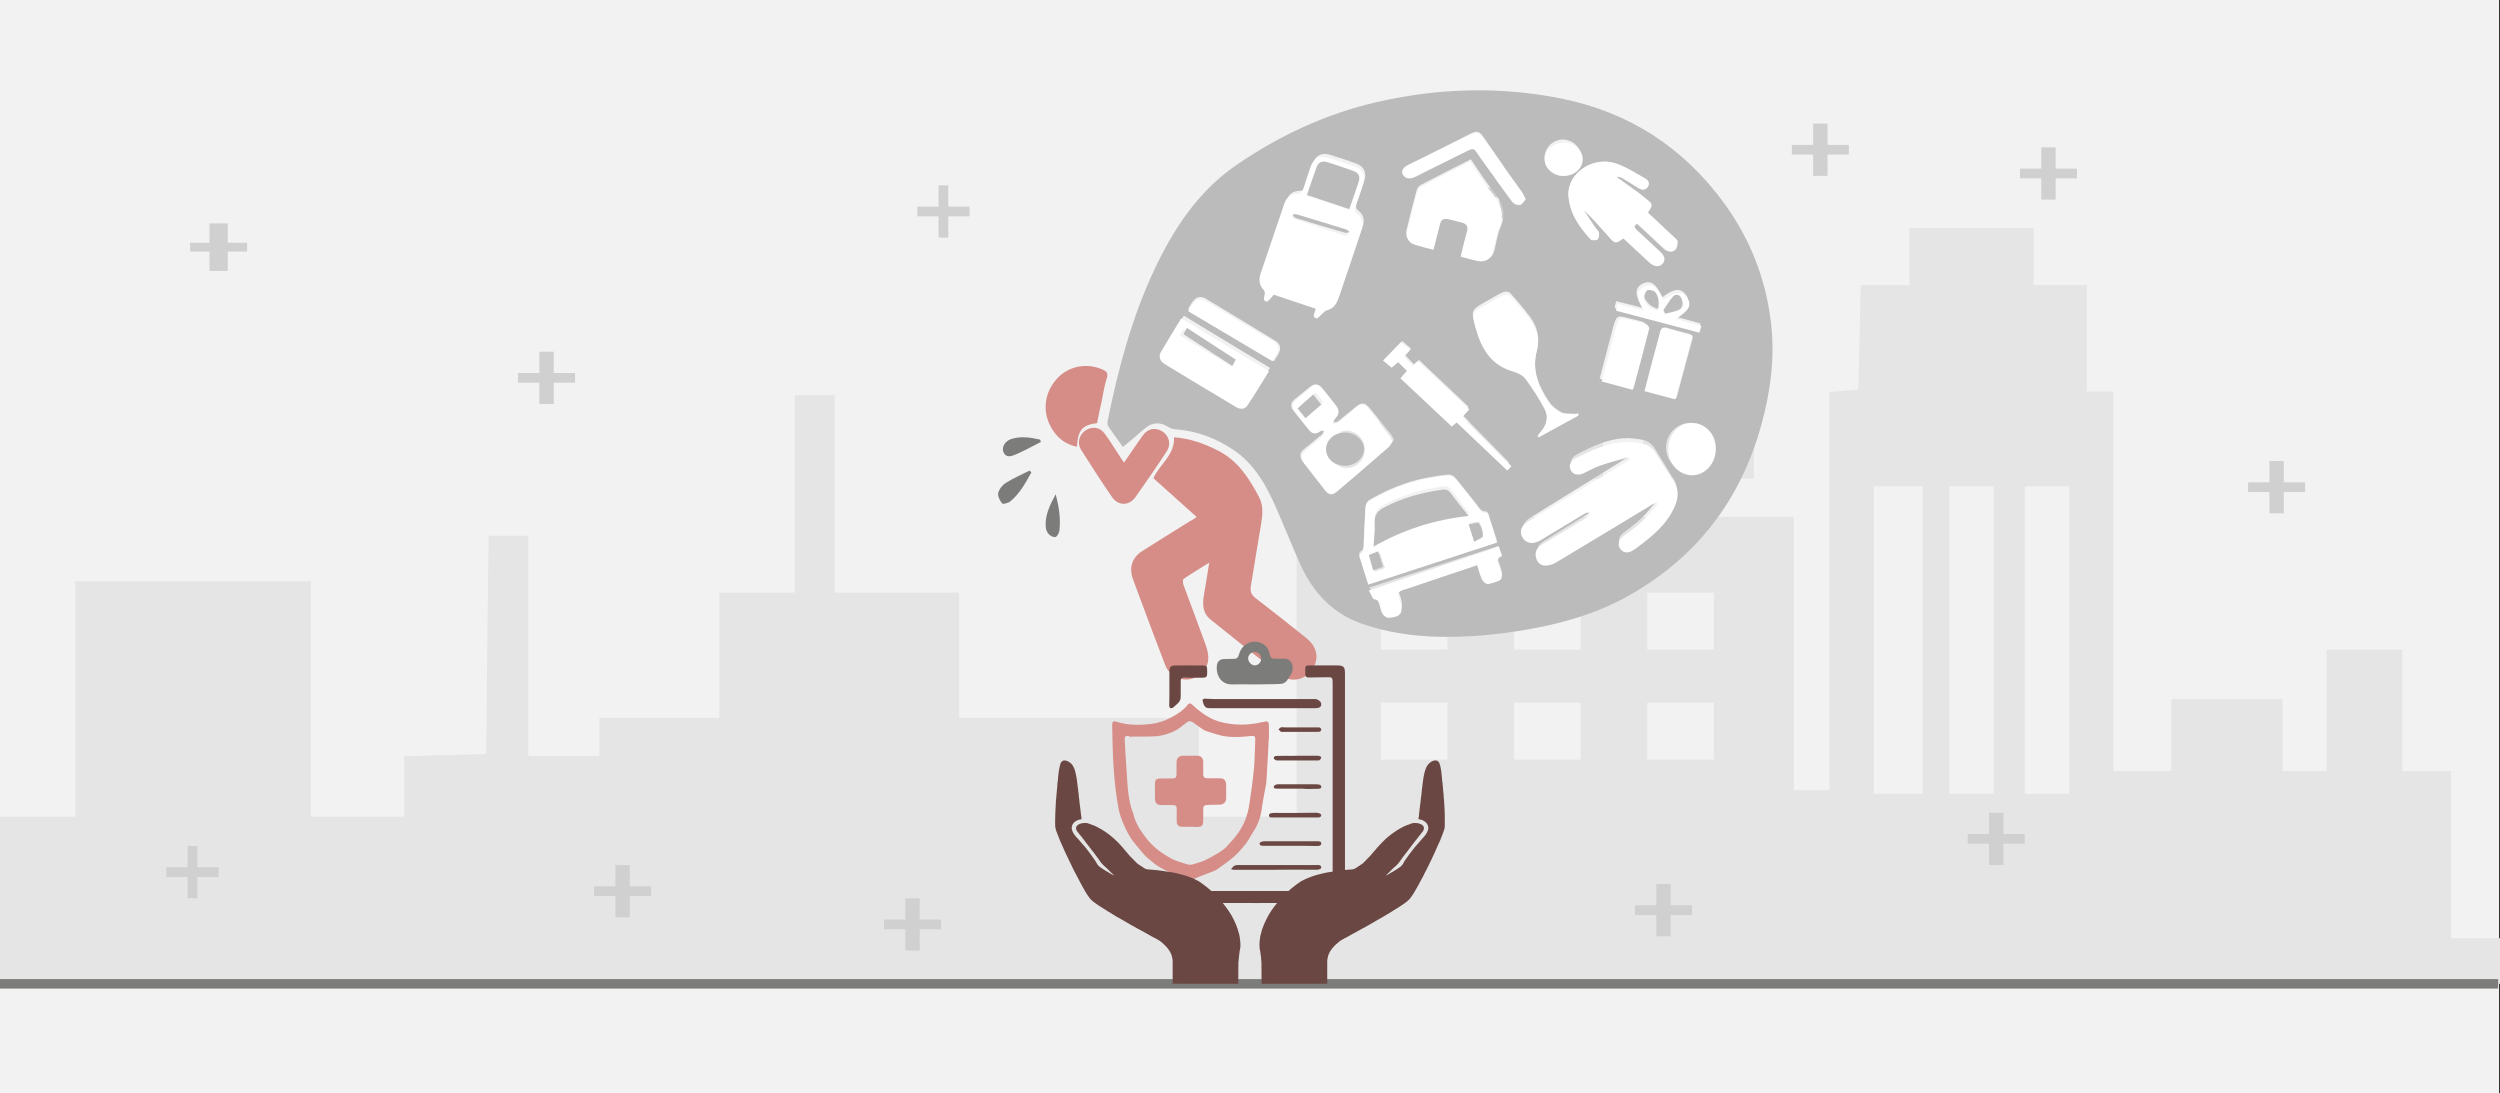 <svg width="526" height="230" xmlns="http://www.w3.org/2000/svg" xmlns:xlink="http://www.w3.org/1999/xlink" overflow="hidden"><rect width="100%" height="100%" fill="#333333" stroke="none"/><defs><clipPath id="clip0"><path d="M0 0 526 0 526 230 0 230Z" fill-rule="evenodd" clip-rule="evenodd"/></clipPath></defs><g clip-path="url(#clip0)"><rect x="0" y="0" width="525.239" height="230" fill="#FFFFFF" transform="scale(1.001 1)"/><rect x="0" y="0" width="525.239" height="230" fill="#F2F2F2" transform="scale(1.001 1)"/><path d="M0 141.408 0 123.816 7.952 123.816 15.848 123.816 15.848 99.081 15.848 74.299 40.599 74.299 65.35 74.299 65.35 99.081 65.35 123.816 75.15 123.816 84.95 123.816 84.95 117.488 84.95 111.113 93.574 110.873 102.197 110.634 102.421 87.673 102.701 64.712 106.901 64.712 111.045 64.712 111.045 87.865 111.045 111.065 118.549 111.065 125.997 111.065 125.997 107.039 125.997 103.06 138.596 103.06 151.196 103.06 151.196 89.878 151.196 76.696 159.148 76.696 167.044 76.696 167.044 55.94 167.044 35.136 171.244 35.136 175.444 35.136 175.444 55.94 175.444 76.696 188.547 76.696 201.595 76.696 201.595 89.878 201.595 103.06 226.794 103.06 251.994 103.06 251.994 113.462 251.994 123.816 262.241 123.816 272.545 123.816 272.545 92.275 272.545 60.733 324.792 60.733 377.038 60.733 377.038 89.494 377.038 118.255 380.79 118.255 384.542 118.255 384.542 76.36 384.542 34.465 387.566 34.225 390.59 33.938 390.87 22.961 391.094 11.984 396.19 11.984 401.342 11.984 401.342 5.992 401.342 0 414.389 0 427.437 0 427.437 5.992 427.437 11.984 433.037 11.984 438.637 11.984 438.637 23.152 438.637 34.369 441.437 34.369 444.237 34.369 444.237 74.299 444.237 114.229 450.34 114.229 456.388 114.229 456.388 106.655 456.388 99.081 468.036 99.081 479.74 99.081 479.74 106.655 479.74 114.229 484.388 114.229 489.035 114.229 489.035 101.478 489.035 88.68 496.987 88.68 504.939 88.68 504.939 101.478 504.939 114.229 510.035 114.229 515.187 114.229 515.187 131.821 515.187 149.413 521.739 149.413 528.234 149.413 528.234 154.207 528.234 159 264.145 159 0 159 0 141.408ZM404.142 86.666 404.142 54.31 398.99 54.31 393.838 54.31 393.838 86.666 393.838 119.022 398.99 119.022 404.142 119.022 404.142 86.666ZM419.037 86.666 419.037 54.31 414.389 54.31 409.741 54.31 409.741 86.666 409.741 119.022 414.389 119.022 419.037 119.022 419.037 86.666ZM434.941 86.666 434.941 54.31 430.237 54.31 425.589 54.31 425.589 86.666 425.589 119.022 430.237 119.022 434.941 119.022 434.941 86.666ZM304.24 105.84 304.24 99.848 297.24 99.848 290.241 99.848 290.241 105.84 290.241 111.832 297.24 111.832 304.24 111.832 304.24 105.84ZM332.239 105.84 332.239 99.848 325.24 99.848 318.24 99.848 318.24 105.84 318.24 111.832 325.24 111.832 332.239 111.832 332.239 105.84ZM360.239 105.84 360.239 99.848 353.239 99.848 346.239 99.848 346.239 105.84 346.239 111.832 353.239 111.832 360.239 111.832 360.239 105.84ZM304.24 82.688 304.24 76.696 297.24 76.696 290.241 76.696 290.241 82.688 290.241 88.68 297.24 88.68 304.24 88.68 304.24 82.688ZM332.239 82.688 332.239 76.696 325.24 76.696 318.24 76.696 318.24 82.688 318.24 88.68 325.24 88.68 332.239 88.68 332.239 82.688ZM360.239 82.688 360.239 76.696 353.239 76.696 346.239 76.696 346.239 82.688 346.239 88.68 353.239 88.68 360.239 88.68 360.239 82.688ZM281.841 46.736 281.841 40.745 309.392 40.745 336.943 40.745 336.943 46.736 336.943 52.728 309.392 52.728 281.841 52.728 281.841 46.736ZM345.343 37.964 345.343 23.152 356.991 23.152 368.639 23.152 368.639 37.964 368.639 52.728 356.991 52.728 345.343 52.728 345.343 37.964Z" fill="#E5E5E5" fill-rule="evenodd" transform="matrix(1.001 0 -0 1 0 48)"/><path d="M0 4.481 4.481 4.481 4.481 0 7.502 0 7.502 4.481 11.983 4.481 11.983 6.519 7.502 6.519 7.502 11 4.481 11 4.481 6.519 0 6.519Z" fill="#D0D0D0" fill-rule="evenodd" transform="matrix(1.001 0 -0 1 109 74)"/><path d="M0 4.481 4.481 4.481 4.481 0 7.502 0 7.502 4.481 11.983 4.481 11.983 6.519 7.502 6.519 7.502 11 4.481 11 4.481 6.519 0 6.519Z" fill="#D0D0D0" fill-rule="evenodd" transform="matrix(1.001 0 -0 1 377 26)"/><path d="M0 4.481 4.481 4.481 4.481 0 7.502 0 7.502 4.481 11.983 4.481 11.983 6.519 7.502 6.519 7.502 11 4.481 11 4.481 6.519 0 6.519Z" fill="#D0D0D0" fill-rule="evenodd" transform="matrix(1.001 0 -0 1 125 182)"/><path d="M0 4.073 4.073 4.073 4.073 0 7.909 0 7.909 4.073 11.983 4.073 11.983 5.927 7.909 5.927 7.909 10 4.073 10 4.073 5.927 0 5.927Z" fill="#D0D0D0" fill-rule="evenodd" transform="matrix(1.001 0 -0 1 40 47)"/><path d="M0 4.474 4.474 4.474 4.474 0 6.51 0 6.51 4.474 10.984 4.474 10.984 6.526 6.51 6.526 6.51 11 4.474 11 4.474 6.526 0 6.526Z" fill="#D0D0D0" fill-rule="evenodd" transform="matrix(1.001 0 -0 1 193 39)"/><path d="M0 4.481 4.481 4.481 4.481 0 7.502 0 7.502 4.481 11.983 4.481 11.983 6.519 7.502 6.519 7.502 11 4.481 11 4.481 6.519 0 6.519Z" fill="#D0D0D0" fill-rule="evenodd" transform="matrix(1.001 0 -0 1 425 31)"/><path d="M0 4.481 4.481 4.481 4.481 0 7.502 0 7.502 4.481 11.983 4.481 11.983 6.519 7.502 6.519 7.502 11 4.481 11 4.481 6.519 0 6.519Z" fill="#D0D0D0" fill-rule="evenodd" transform="matrix(1.001 0 -0 1 473 97)"/><path d="M0 4.481 4.481 4.481 4.481 0 7.502 0 7.502 4.481 11.983 4.481 11.983 6.519 7.502 6.519 7.502 11 4.481 11 4.481 6.519 0 6.519Z" fill="#D0D0D0" fill-rule="evenodd" transform="matrix(1.001 0 -0 1 414 171)"/><path d="M0 4.474 4.474 4.474 4.474 0 6.51 0 6.51 4.474 10.984 4.474 10.984 6.526 6.51 6.526 6.51 11 4.474 11 4.474 6.526 0 6.526Z" fill="#D0D0D0" fill-rule="evenodd" transform="matrix(1.001 0 -0 1 35 178)"/><path d="M0 4.481 4.481 4.481 4.481 0 7.502 0 7.502 4.481 11.983 4.481 11.983 6.519 7.502 6.519 7.502 11 4.481 11 4.481 6.519 0 6.519Z" fill="#D0D0D0" fill-rule="evenodd" transform="matrix(1.001 0 -0 1 344 186)"/><path d="M0 4.481 4.481 4.481 4.481 0 7.502 0 7.502 4.481 11.983 4.481 11.983 6.519 7.502 6.519 7.502 11 4.481 11 4.481 6.519 0 6.519Z" fill="#D0D0D0" fill-rule="evenodd" transform="matrix(1.001 0 -0 1 186 189)"/><path d="M0 0 525.087 0" stroke="#7C7C7B" stroke-width="1.997" stroke-miterlimit="8" fill="none" fill-rule="evenodd" transform="matrix(1.001 0 -0 1 0 207)"/><path d="M0 4.481 4.481 4.481 4.481 0 7.502 0 7.502 4.481 11.983 4.481 11.983 6.519 7.502 6.519 7.502 11 4.481 11 4.481 6.519 0 6.519Z" fill="#D0D0D0" fill-rule="evenodd" transform="matrix(1.001 0 -0 1 311 35)"/><path d="M3.265 75.04C2.093 73.408 1.074 72.056 0.131 70.628-0.073 70.322 0.003 69.811 0.08 69.403 2.297 58.487 5.151 47.748 9.916 37.622 13.967 29.052 19.089 21.273 26.988 15.814 36.06 9.54 45.947 4.923 56.751 2.449 69.619-0.484 82.614-0.867 95.534 1.76 109.701 4.642 121.143 12.065 129.679 23.823 135.106 31.297 138.368 39.637 139.464 48.794 140.356 56.165 139.387 63.358 137.425 70.475 133.068 86.289 123.793 98.302 109.523 106.362 102.949 110.061 95.788 112.127 88.399 113.427 82.232 114.499 76.04 115.111 69.772 114.983 64.242 114.856 58.815 114.091 53.54 112.254 47.221 110.035 43.144 105.546 40.493 99.629 38.71 95.65 37.104 91.569 35.346 87.59 33.308 82.973 30.861 78.611 26.53 75.678 22.784 73.178 18.732 71.622 14.197 71.316 13.687 71.291 13.152 71.061 12.693 70.781 11.088 69.735 9.33 69.862 7.903 71.112 6.45 72.413 4.896 73.663 3.265 75.04ZM109.497 76.443C109.574 76.622 109.625 76.8 109.701 76.979 109.37 77.208 109.039 77.438 108.682 77.642 102.057 81.749 95.406 85.855 88.781 89.987 87.354 90.88 86.972 92.206 87.711 93.43 88.424 94.629 89.826 94.859 91.278 94.017 91.507 93.889 91.711 93.762 91.941 93.609 94.82 91.823 97.7 90.013 100.604 88.253 100.885 88.074 101.318 88.125 101.7 88.074 101.522 88.38 101.394 88.788 101.14 88.992 100.451 89.502 99.713 89.91 98.999 90.344 96.502 91.9 94.005 93.43 91.533 94.986 90.565 95.599 90.183 96.491 90.463 97.614 90.718 98.608 91.38 99.348 92.425 99.297 93.189 99.271 94.005 98.991 94.642 98.608 101.267 94.553 107.867 90.446 114.466 86.365 114.721 86.212 115.027 86.11 115.307 85.983 115.384 86.085 115.486 86.187 115.562 86.289 114.466 87.538 113.447 88.89 112.249 90.038 111.052 91.186 109.676 92.13 108.402 93.15 107.433 93.941 107.23 94.935 107.892 95.828 108.504 96.644 109.472 96.746 110.491 96.058 110.797 95.854 111.128 95.624 111.434 95.394 114.492 93.048 117.422 90.599 119.002 86.952 119.716 85.319 120.047 83.585 119.078 81.927 117.83 79.81 116.479 77.744 115.231 75.627 114.568 74.505 113.625 73.714 112.351 73.51 111.077 73.306 109.727 73.102 108.453 73.204 104.885 73.484 101.675 74.989 98.566 76.673 97.47 77.259 97.139 78.305 97.674 79.223 98.184 80.142 99.177 80.32 100.324 79.759 101.471 79.198 102.566 78.535 103.764 78.126 105.624 77.514 107.586 77.004 109.497 76.443ZM44.086 45.223C44.035 45.58 44.035 45.708 43.984 45.81 43.755 46.397 43.551 47.085 44.341 47.238 44.621 47.289 45.08 46.651 45.437 46.345 45.768 46.065 46.048 45.657 46.431 45.555 47.628 45.249 48.342 44.509 48.724 43.387 50.38 38.438 52.037 33.516 53.693 28.567 54.101 27.318 53.82 26.17 52.801 25.354 52.164 24.843 52.164 24.384 52.419 23.721 52.979 22.165 53.489 20.584 53.999 19.028 54.559 17.345 53.922 15.967 52.24 15.381 50.457 14.743 48.648 14.131 46.813 13.57 44.978 13.008 43.679 13.723 43.067 15.559 42.557 17.09 42.022 18.594 41.564 20.15 41.36 20.788 41.131 21.145 40.366 21.145 39.016 21.171 38.073 21.885 37.64 23.211 35.983 28.108 34.327 33.005 32.696 37.903 32.288 39.102 32.441 40.224 33.333 41.244 33.512 41.448 33.614 41.856 33.588 42.137 33.512 42.749 33.053 43.514 33.97 43.693 34.301 43.744 34.786 42.979 35.193 42.571 35.27 42.494 35.346 42.392 35.448 42.264 38.277 43.259 41.156 44.228 44.086 45.223ZM81.901 94.757C81.264 92.793 80.703 91.007 80.117 89.247 80.041 88.992 79.786 88.61 79.633 88.61 78.486 88.686 78.13 87.768 77.594 87.105 76.066 85.217 74.613 83.304 73.059 81.442 72.779 81.085 72.141 80.779 71.708 80.83 65.746 81.34 60.191 83.151 55.043 86.187 54.661 86.416 54.33 87.003 54.279 87.436 54.101 89.859 54.024 92.283 53.897 94.68 53.846 95.547 54.075 96.491 53.107 97.078 52.979 97.154 52.928 97.486 52.979 97.665 53.566 99.552 54.177 101.439 54.84 103.455 63.911 100.547 72.855 97.69 81.901 94.757ZM108.3 31.042C110.185 32.801 112.02 34.536 113.855 36.219 114.772 37.061 115.638 37.112 116.301 36.423 116.963 35.709 116.862 34.867 115.97 34 114.339 32.444 112.708 30.889 111.052 29.358 110.517 28.848 110.313 28.44 111.154 27.981 111.434 28.236 111.74 28.465 111.995 28.72 113.651 30.251 115.282 31.807 116.913 33.337 117.55 33.924 118.365 34.102 118.977 33.465 119.333 33.082 119.461 32.342 119.461 31.781 119.461 31.45 119.027 31.093 118.722 30.812 116.913 29.078 115.103 27.369 113.32 25.685 114.39 24.027 114.39 24.002 112.963 22.803 112.453 22.369 111.918 21.936 111.383 21.528 109.854 20.405 108.325 19.283 106.796 18.186 107.332 18.11 107.765 18.237 108.147 18.467 109.243 19.105 110.313 19.793 111.383 20.482 112.071 20.916 112.759 21.12 113.269 20.354 113.753 19.615 113.447 18.926 112.734 18.518 110.746 17.421 108.809 16.095 106.669 15.381 102.006 13.825 96.706 17.472 96.91 22.012 97.088 25.711 99.101 28.644 101.496 31.297 101.726 31.552 102.617 31.577 102.923 31.322 103.229 31.067 103.305 30.353 103.204 29.894 103.127 29.486 102.668 29.154 102.414 28.771 101.598 27.522 100.783 26.272 99.967 25.022 101.955 26.884 103.662 28.925 105.446 30.914 106.669 32.291 106.694 32.266 108.3 31.042ZM68.523 33.388C68.982 31.577 69.415 29.843 69.848 28.134 70.18 26.858 70.638 26.552 71.963 26.884 72.88 27.113 73.772 27.343 74.664 27.573 75.658 27.828 76.04 28.414 75.734 29.46 75.25 31.195 74.843 32.955 74.358 34.842 75.734 35.199 76.983 35.607 78.283 35.811 79.76 36.066 80.958 35.199 81.315 33.745 81.748 32.113 81.952 30.378 82.614 28.848 83.888 25.94 83.099 23.696 81.213 21.375 79.455 19.232 78.002 16.834 76.397 14.513 72.829 16.324 69.39 18.059 65.975 19.844 65.567 20.048 65.134 20.482 65.032 20.89 64.268 23.696 63.554 26.552 62.866 29.384 62.56 30.659 63.198 31.858 64.37 32.24 65.669 32.699 67.045 33.005 68.523 33.388ZM60.216 73.484C59.91 72.949 59.707 72.49 59.375 72.107 57.948 70.322 56.496 68.536 55.043 66.776 54.152 65.705 53.438 65.628 52.342 66.496 51.043 67.516 49.794 68.613 48.495 69.633 48.214 69.862 47.73 69.811 47.348 69.888 47.501 69.531 47.526 69.046 47.807 68.817 48.648 68.052 48.775 67.235 48.087 66.343 47.093 65.067 46.074 63.843 45.029 62.593 44.341 61.777 43.551 61.624 42.685 62.312 41.564 63.205 40.443 64.124 39.321 65.042 38.506 65.73 38.404 66.547 39.092 67.388 40.086 68.638 41.105 69.913 42.15 71.138 42.812 71.928 43.577 72.107 44.494 71.469 44.774 71.291 45.182 71.342 45.539 71.265 45.411 71.622 45.386 72.133 45.131 72.362 43.883 73.459 42.583 74.479 41.309 75.525 40.443 76.239 40.29 77.055 41.029 77.948 42.557 79.81 44.086 81.698 45.615 83.559 46.456 84.58 47.195 84.656 48.24 83.814 51.935 80.83 55.604 77.82 59.273 74.785 59.656 74.479 59.859 73.969 60.216 73.484ZM99.076 68.358C99.05 68.23 99.025 68.103 98.999 67.975 98.642 68.001 98.311 68.077 97.98 68.052 97.113 67.975 96.12 68.103 95.406 67.72 94.438 67.21 93.469 66.445 92.858 65.552 90.59 62.236 89.163 58.691 90.284 54.559 90.972 52.008 90.335 49.661 88.781 47.595 87.481 45.861 86.08 44.228 84.627 42.621 84.373 42.341 83.608 42.264 83.226 42.443 82.028 42.979 80.907 43.693 79.76 44.331 76.346 46.243 76.371 46.218 77.442 50.018 78.639 54.252 80.754 57.594 85.29 58.895 86.233 59.15 87.303 59.685 87.864 60.425 89.392 62.491 90.794 64.659 91.966 66.955 92.858 68.664 92.374 70.424 91.074 71.903 90.845 72.158 90.667 72.439 90.463 72.719 90.539 72.821 90.616 72.898 90.692 73 93.495 71.444 96.272 69.913 99.076 68.358ZM16.057 47.417C14.63 49.789 13.254 52.033 11.929 54.303 11.343 55.324 11.623 56.293 12.668 56.931 17.586 59.94 22.529 62.925 27.447 65.909 28.288 66.419 29.231 66.317 29.74 65.526 31.269 63.205 32.671 60.808 34.174 58.41 28.084 54.737 22.147 51.115 16.057 47.417ZM60.063 57.976C60.471 57.645 60.904 57.288 61.414 56.88 62.051 57.517 62.611 58.104 63.248 58.716 62.815 59.201 62.433 59.634 61.898 60.221 65.415 63.562 68.88 66.827 72.345 70.143 72.6 69.913 73.008 69.556 73.339 69.301 76.779 72.617 80.168 75.856 83.634 79.198 83.863 78.968 84.143 78.662 84.475 78.331 81.111 74.887 77.824 71.546 74.511 68.179 74.996 67.618 75.378 67.184 75.913 66.598 72.422 63.282 68.982 60.017 65.491 56.727 65.236 56.931 64.803 57.288 64.395 57.645 63.758 56.956 63.198 56.37 62.611 55.732 62.943 55.349 63.35 54.916 63.835 54.355 63.172 53.793 62.56 53.283 61.974 52.773 60.853 53.946 59.656 55.196 58.356 56.548 58.815 56.88 59.426 57.415 60.063 57.976ZM82.232 95.854C73.186 98.761 64.242 101.644 55.069 104.602 55.528 105.316 55.808 106.311 56.241 106.362 57.006 106.464 57.107 106.847 57.286 107.357 57.49 107.995 57.617 108.709 57.948 109.27 58.203 109.653 58.789 110.086 59.197 110.061 61.873 109.882 62.382 109.04 61.567 106.515 61.516 106.388 61.516 106.26 61.465 106.158 60.879 105.138 61.414 104.755 62.357 104.475 64.701 103.761 67.045 102.995 69.39 102.23 72.167 101.337 74.919 100.47 77.799 99.552 78.155 100.598 78.385 101.567 78.818 102.409 79.047 102.842 79.735 103.403 80.066 103.327 83.073 102.562 83.481 102.664 82.462 99.756 82.411 99.629 82.411 99.501 82.334 99.399 81.927 98.659 82.028 98.047 82.971 97.741 82.665 97.103 82.462 96.517 82.232 95.854ZM87.864 23.033C87.583 22.446 87.456 22.038 87.227 21.706 84.551 17.778 81.85 13.876 79.149 9.948 78.181 8.545 77.697 8.417 76.193 9.183 71.989 11.3 67.81 13.442 63.605 15.585 62.433 16.171 62 16.988 62.484 17.753 63.121 18.798 63.962 18.62 64.905 18.135 68.651 16.222 72.396 14.36 76.117 12.422 76.83 12.039 77.187 12.116 77.646 12.804 78.767 14.539 79.99 16.248 81.162 17.957 82.462 19.844 83.71 21.757 85.086 23.594 85.392 23.976 86.182 24.231 86.692 24.155 87.15 24.104 87.481 23.441 87.864 23.033ZM113.065 63.231C115.333 63.843 117.397 64.379 119.41 64.914 119.537 64.761 119.639 64.71 119.665 64.634 120.76 60.527 121.856 56.446 122.977 52.34 123.181 51.549 122.773 51.37 122.187 51.217 120.684 50.809 119.155 50.452 117.652 49.993 116.811 49.738 116.53 50.018 116.326 50.809 115.842 52.824 115.256 54.814 114.721 56.829 114.161 58.946 113.625 61.037 113.065 63.231ZM103.458 60.68C105.726 61.292 107.79 61.828 109.829 62.389 109.956 62.236 110.033 62.185 110.058 62.108 111.179 57.976 112.3 53.844 113.345 49.712 113.422 49.457 112.988 48.896 112.683 48.769 111.765 48.437 110.797 48.284 109.854 48.029 107.051 47.289 107.026 47.289 106.261 49.993 105.318 53.513 104.401 57.033 103.458 60.68ZM122.799 69.965C119.894 69.862 117.473 72.133 117.422 75.04 117.346 77.948 119.639 80.32 122.544 80.397 125.398 80.473 127.768 78.229 127.844 75.346 127.972 72.413 125.755 70.067 122.799 69.965ZM16.949 46.014C23.039 49.712 29.001 53.334 35.015 56.982 35.372 56.395 35.652 55.987 35.907 55.553 36.595 54.303 36.416 53.385 35.193 52.646 30.352 49.687 25.51 46.728 20.643 43.82 19.624 43.208 18.656 43.463 17.968 44.407 17.611 44.841 17.331 45.376 16.949 46.014ZM116.632 43.54C115.307 40.606 114.135 39.841 112.453 40.709 110.823 41.55 110.797 42.928 112.453 45.759 110.568 45.274 108.758 44.815 106.924 44.356 106.796 44.943 106.72 45.3 106.593 45.81 112.453 47.366 118.289 48.922 124.226 50.503 124.404 49.993 124.532 49.559 124.684 49.049 122.824 48.539 121.091 48.08 119.231 47.57 122.085 45.784 122.697 44.586 121.627 43.055 120.531 41.525 119.078 41.652 116.632 43.54ZM95.737 18.008C97.852 18.008 99.534 16.375 99.56 14.258 99.611 12.116 97.878 10.356 95.737 10.356 93.673 10.356 91.915 12.065 91.864 14.131 91.813 16.222 93.597 18.008 95.737 18.008Z" fill="#BBBBBB" fill-rule="evenodd" transform="matrix(1.001 0 -0 1 233 19)"/><path d="M13.768 16.782C10.645 13.985 7.676 11.316 4.681 8.622 5.91 5.722 9.186 3.798 9.007 0 12.412 0.257 15.458 1.36 18.376 2.874 22.497 5.004 24.852 8.725 26.9 12.625 27.847 14.447 27.617 16.422 27.284 18.398 26.542 22.684 25.876 26.994 25.16 31.28 24.955 32.409 25.236 33.153 26.183 33.871 29.767 36.617 33.3 39.44 36.832 42.262 39.085 44.084 39.546 46.471 38.163 48.729 36.781 50.987 33.684 51.757 31.585 50.14 26.542 46.265 21.576 42.314 16.635 38.311 15.048 37.028 14.946 35.18 15.279 33.256 15.663 31.074 15.995 28.893 16.405 26.379 14.434 27.61 12.693 28.662 11.029 29.791 10.825 29.945 10.85 30.664 10.978 31.023 12.463 35.077 13.999 39.08 15.458 43.135 15.816 44.084 16.149 45.085 16.2 46.086 16.354 48.446 14.69 50.448 12.437 50.884 10.236 51.32 8.009 50.114 7.164 47.959 5.423 43.468 3.759 38.952 2.07 34.436 1.507 32.922 0.944 31.408 0.38 29.869-0.515 27.405 0.176 25.301 2.403 23.89 5.705 21.785 9.058 19.733 12.36 17.654 12.77 17.475 13.128 17.218 13.768 16.782Z" fill="#D68D87" fill-rule="evenodd" transform="matrix(1.001 0 -0 1 238 92)"/><path d="M9.492 7.333C10.841 5.378 12.062 3.553 13.309 1.781 14.301 0.373 15.547-0.07 16.947 0.478 18.778 1.181 19.567 3.267 18.473 4.935 16.336 8.219 14.123 11.451 11.858 14.632 10.561 16.456 8.271 16.456 6.999 14.632 4.735 11.347 2.573 7.985 0.436 4.596-0.429 3.214 0.054 1.494 1.352 0.582 2.7-0.357 4.404-0.174 5.422 1.233 6.592 2.823 7.61 4.518 8.704 6.186 8.907 6.473 9.136 6.786 9.492 7.333Z" fill="#D68D87" fill-rule="evenodd" transform="matrix(1.001 0 -0 1 227 90)"/><path d="M10.809 12.029C7.728 12.393 6.76 13.513 6.582 17 4.188 16.506 2.431 15.152 1.234 13.07-0.726 9.713-0.319 5.783 2.227 2.842 4.621 0.083 8.415-0.75 11.878 0.708 12.769 1.072 13.228 1.463 12.846 2.634 12.336 4.143 12.133 5.757 11.802 7.318 11.445 8.828 11.14 10.389 10.809 12.029Z" fill="#D68D87" fill-rule="evenodd" transform="matrix(1.001 0 -0 1 220 77)"/><path d="M2.102 0C2.787 2.483 3.173 4.966 2.916 7.5 2.873 8.038 2.487 8.806 2.124 8.96 1.738 9.113 1.074 8.806 0.71 8.448 0.368 8.115 0.068 7.475 0.025 6.963-0.189 4.275 0.989 2.15 2.102 0Z" fill="#7C7C7B" fill-rule="evenodd" transform="matrix(1.001 0 -0 1 220 104)"/><path d="M6.99 0.405C5.76 2.607 4.581 4.834 2.583 6.479 2.147 6.834 1.02 7.137 0.866 6.935 0.38 6.353-0.107 5.416 0.021 4.758 0.2 3.948 0.892 3.062 1.609 2.607 3.198 1.595 4.966 0.861 6.631 0 6.759 0.152 6.862 0.278 6.99 0.405Z" fill="#7C7C7B" fill-rule="evenodd" transform="matrix(1.001 0 -0 1 210 99)"/><path d="M7.988 0.983C6.238 1.864 4.514 2.859 2.683 3.627 1.848 3.968 0.69 4.451 0.124 3.115-0.307 2.12 0.421 0.841 1.713 0.386 3.76-0.297 5.834 0.045 7.854 0.5 7.908 0.67 7.962 0.812 7.988 0.983Z" fill="#7C7C7B" fill-rule="evenodd" transform="matrix(1.001 0 -0 1 211 92)"/><path d="M22.628 3.203C20.655 3.761 18.655 4.269 16.734 4.929 15.513 5.335 14.397 5.995 13.228 6.553 12.06 7.112 11.047 6.909 10.528 6.02 9.983 5.081 10.32 4.066 11.437 3.482 14.604 1.806 17.876 0.334 21.511 0.029 22.81-0.072 24.186 0.105 25.484 0.334 26.783 0.537 27.717 1.324 28.419 2.441 29.717 4.548 31.093 6.604 32.339 8.711 33.326 10.361 32.989 12.062 32.261 13.712 30.651 17.343 27.665 19.78 24.549 22.115 24.238 22.344 23.926 22.572 23.589 22.775 22.576 23.461 21.589 23.359 20.94 22.547 20.265 21.684 20.473 20.668 21.459 19.881 22.784 18.84 24.186 17.901 25.38 16.784 26.601 15.642 27.64 14.296 28.756 13.052 28.678 12.951 28.574 12.849 28.496 12.748 28.211 12.875 27.899 12.976 27.64 13.129 20.914 17.19 14.189 21.277 7.438 25.314 6.763 25.72 5.932 25.999 5.179 25.999 4.114 26.025 3.439 25.314 3.179 24.324 2.894 23.207 3.283 22.318 4.27 21.709 6.789 20.16 9.333 18.637 11.878 17.089 12.605 16.632 13.384 16.226 14.059 15.743 14.345 15.54 14.449 15.134 14.63 14.829 14.267 14.88 13.825 14.829 13.514 15.007 10.554 16.759 7.62 18.561 4.685 20.338 4.478 20.465 4.244 20.617 4.01 20.744 2.53 21.582 1.102 21.354 0.375 20.16-0.378 18.917 0.012 17.596 1.466 16.733 8.217 12.621 14.994 8.559 21.745 4.446 22.083 4.243 22.42 4.015 22.784 3.786 22.784 3.558 22.706 3.38 22.628 3.203Z" fill="#FFFFFF" fill-rule="evenodd" transform="matrix(1.001 0 -0 1 320 93)"/><path d="M11.788 31.948C8.821 30.949 5.906 29.976 2.991 29.003 2.888 29.131 2.811 29.233 2.734 29.31 2.321 29.72 1.831 30.488 1.495 30.437 0.567 30.258 1.031 29.489 1.109 28.875 1.16 28.593 1.057 28.183 0.851 27.978-0.052 26.979-0.181 25.852 0.206 24.623 1.857 19.705 3.559 14.787 5.21 9.869 5.648 8.538 6.603 7.82 7.97 7.795 8.744 7.769 9.002 7.436 9.182 6.796 9.647 5.259 10.214 3.722 10.704 2.185 11.323 0.341 12.639-0.376 14.496 0.188 16.328 0.751 18.159 1.366 19.99 2.006 21.667 2.595 22.338 3.978 21.77 5.669 21.254 7.257 20.738 8.819 20.171 10.382 19.913 11.048 19.913 11.509 20.558 12.021 21.59 12.841 21.899 13.993 21.461 15.248 19.81 20.217 18.107 25.186 16.431 30.13 16.044 31.256 15.322 31.999 14.109 32.307 13.722 32.409 13.438 32.819 13.103 33.101 12.716 33.408 12.278 34.048 11.994 33.997 11.168 33.818 11.401 33.126 11.633 32.563 11.736 32.409 11.736 32.281 11.788 31.948ZM18.855 11.15C19.552 9.152 20.197 7.308 20.79 5.464 21.229 4.081 20.893 3.441 19.474 2.928 17.746 2.314 16.018 1.724 14.264 1.161 13.258 0.828 12.355 1.007 11.942 2.109 11.22 4.055 10.575 6.027 9.853 8.153 12.871 9.127 15.76 10.1 18.855 11.15ZM7.093 12.149C7.015 12.226 6.758 12.456 6.783 12.482 6.964 12.713 7.17 13.02 7.428 13.097 10.859 14.275 14.316 15.402 17.772 16.529 18.056 16.606 18.417 16.452 18.726 16.375 18.468 16.17 18.236 15.863 17.927 15.735 14.625 14.582 11.297 13.481 7.97 12.354 7.738 12.277 7.48 12.226 7.093 12.149Z" fill="#FFFFFF" fill-rule="evenodd" transform="matrix(1.001 0 -0 1 265 33)"/><path d="M28.958 14.159C19.873 17.114 10.942 20.044 1.882 23 1.244 20.952 0.606 19.033 0.02 17.114-0.031 16.933 0.02 16.596 0.147 16.518 1.117 15.922 0.887 14.962 0.938 14.081 1.066 11.618 1.142 9.154 1.321 6.717 1.347 6.276 1.704 5.654 2.087 5.446 7.241 2.361 12.805 0.52 18.776 0.002 19.21-0.024 19.822 0.287 20.128 0.624 21.685 2.517 23.14 4.461 24.671 6.38 25.207 7.054 25.564 7.987 26.712 7.91 26.866 7.91 27.121 8.299 27.197 8.558 27.784 10.347 28.346 12.162 28.958 14.159ZM23.14 7.987C21.685 6.121 20.46 4.591 19.312 3.009 18.853 2.361 18.317 2.205 17.577 2.309 13.366 2.931 9.308 4.02 5.481 6.043 3.975 6.847 3.184 7.625 3.311 9.414 3.414 10.995 3.184 12.603 3.082 14.547 9.411 10.917 15.918 8.817 23.14 7.987ZM24.212 13.64C25.003 13.173 26.023 12.81 26.023 12.499 25.998 11.591 25.692 10.606 25.207 9.854 25.028 9.595 23.931 9.984 23.089 10.114 23.471 11.332 23.803 12.344 24.212 13.64ZM3.26 20.278C4.077 19.992 4.69 19.785 5.404 19.526 5.047 18.437 4.715 17.451 4.332 16.337 3.592 16.622 2.98 16.829 2.291 17.088 2.623 18.177 2.929 19.137 3.26 20.278Z" fill="#FFFFFF" fill-rule="evenodd" transform="matrix(1.001 0 -0 1 286 100)"/><path d="M11.603 16.111C9.969 17.316 9.943 17.342 8.697 15.983 6.907 13.983 5.143 11.931 3.119 10.06 3.949 11.316 4.78 12.572 5.61 13.829 5.869 14.214 6.336 14.547 6.414 14.957 6.492 15.419 6.414 16.137 6.129 16.393 5.843 16.624 4.909 16.624 4.676 16.368 2.237 13.701 0.187 10.752 0.006 7.034-0.202 2.469 5.169-1.197 9.943 0.367 12.122 1.085 14.094 2.418 16.117 3.521 16.844 3.905 17.181 4.623 16.662 5.367 16.143 6.136 15.417 5.931 14.742 5.495 13.653 4.803 12.563 4.111 11.447 3.469 11.058 3.239 10.617 3.136 10.072 3.187 11.629 4.316 13.186 5.418 14.742 6.547 15.287 6.957 15.832 7.393 16.351 7.829 17.804 9.034 17.804 9.059 16.714 10.726 18.53 12.419 20.372 14.137 22.214 15.88 22.526 16.163 22.967 16.521 22.967 16.855 22.967 17.419 22.837 18.163 22.474 18.547 21.851 19.188 21.021 19.009 20.372 18.419 18.686 16.88 17.026 15.316 15.365 13.778 15.08 13.521 14.794 13.29 14.509 13.034 13.653 13.521 13.86 13.932 14.405 14.419 16.091 15.957 17.752 17.521 19.412 19.086 20.32 19.957 20.424 20.829 19.75 21.522 19.075 22.214 18.193 22.163 17.259 21.317 15.365 19.624 13.523 17.906 11.603 16.111Z" fill="#FFFFFF" fill-rule="evenodd" transform="matrix(1.001 0 -0 1 330 34)"/><path d="M5.601 18.548C4.158 18.171 2.839 17.87 1.545 17.444 0.375 17.067-0.222 15.887 0.076 14.633 0.748 11.847 1.445 9.036 2.192 6.275 2.291 5.873 2.739 5.446 3.112 5.246 6.447 3.489 9.807 1.782 13.291 0 14.859 2.284 16.278 4.643 17.995 6.752 19.837 9.036 20.608 11.244 19.364 14.105 18.717 15.611 18.517 17.318 18.094 18.924 17.721 20.33 16.551 21.208 15.133 20.957 13.888 20.732 12.669 20.355 11.3 20.004 11.748 18.171 12.146 16.44 12.644 14.708 12.943 13.654 12.569 13.101 11.599 12.851 10.728 12.625 9.832 12.374 8.961 12.173 7.692 11.872 7.219 12.148 6.895 13.403 6.472 15.059 6.049 16.741 5.601 18.548Z" fill="#FFFFFF" fill-rule="evenodd" transform="matrix(1.001 0 -0 1 296 34)"/><path d="M20.97 11.832C20.648 12.327 20.425 12.874 20.029 13.187 16.492 16.288 12.904 19.363 9.317 22.411 8.327 23.271 7.585 23.193 6.768 22.151 5.259 20.249 3.799 18.32 2.315 16.418 1.597 15.506 1.721 14.672 2.587 13.943 3.824 12.874 5.086 11.832 6.298 10.712 6.546 10.477 6.57 9.982 6.694 9.591 6.348 9.643 5.927 9.617 5.68 9.8 4.789 10.451 4.047 10.269 3.404 9.461 2.389 8.21 1.424 6.907 0.435 5.631-0.233 4.771-0.11 3.937 0.657 3.233 1.721 2.295 2.834 1.357 3.923 0.445 4.764-0.258 5.531-0.102 6.199 0.732 7.214 1.982 8.203 3.259 9.168 4.562 9.836 5.448 9.713 6.282 8.896 7.09 8.649 7.324 8.599 7.819 8.451 8.184 8.822 8.106 9.292 8.132 9.564 7.924 10.851 6.907 12.063 5.787 13.3 4.718 14.364 3.806 15.056 3.885 15.922 5.005 17.333 6.803 18.743 8.627 20.128 10.451 20.45 10.79 20.648 11.285 20.97 11.832ZM11.296 17.487C13.374 17.513 15.131 15.741 15.155 13.604 15.18 11.467 13.448 9.617 11.395 9.617 9.267 9.591 7.609 11.285 7.585 13.526 7.535 15.689 9.193 17.46 11.296 17.487ZM4.814 1.539C3.626 2.582 2.612 3.468 1.498 4.458 2.092 5.188 2.612 5.839 3.156 6.516 4.294 5.526 5.333 4.614 6.447 3.676 5.878 2.921 5.408 2.295 4.814 1.539Z" fill="#FFFFFF" fill-rule="evenodd" transform="matrix(1.001 0 -0 1 272 81)"/><path d="M21.968 25.482C19.225 26.98 16.457 28.502 13.715 30 13.639 29.9 13.564 29.825 13.488 29.726 13.69 29.451 13.866 29.176 14.092 28.927 15.376 27.479 15.854 25.756 14.973 24.084 13.815 21.862 12.406 19.715 10.922 17.693 10.368 16.969 9.311 16.445 8.38 16.195 3.901 14.922 1.813 11.652 0.63 7.508-0.427 3.789-0.452 3.814 2.92 1.941 4.052 1.317 5.159 0.618 6.342 0.094 6.719-0.081 7.474-0.006 7.726 0.269 9.16 1.841 10.544 3.439 11.828 5.137 13.362 7.159 13.992 9.455 13.312 11.952 12.23 15.996 13.639 19.491 15.854 22.711 16.457 23.584 17.414 24.333 18.37 24.833 19.075 25.207 20.056 25.082 20.911 25.157 21.238 25.182 21.591 25.107 21.918 25.082 21.918 25.232 21.943 25.357 21.968 25.482Z" fill="#FFFFFF" fill-rule="evenodd" transform="matrix(1.001 0 -0 1 310 62)"/><path d="M4.512 0C10.715 3.737 16.763 7.37 22.967 11.107 21.461 13.555 20.008 15.977 18.45 18.297 17.931 19.096 16.971 19.199 16.114 18.683 11.079 15.668 6.043 12.653 1.06 9.612-0.004 8.968-0.29 7.989 0.307 6.958 1.657 4.664 3.058 2.422 4.512 0ZM4.226 3.556C7.886 5.772 11.494 7.937 15.154 10.128 15.44 9.612 15.647 9.251 15.907 8.813 12.247 6.623 8.691 4.458 5.031 2.268 4.72 2.732 4.512 3.067 4.226 3.556Z" fill="#FFFFFF" fill-rule="evenodd" transform="matrix(1.001 0 -0 1 244 67)"/><path d="M1.789 5.369C1.105 4.795 0.5 4.274 0 3.857 1.341 2.476 2.551 1.199 3.735 0 4.366 0.521 4.998 1.042 5.655 1.616 5.129 2.189 4.735 2.632 4.393 3.023 4.998 3.675 5.576 4.274 6.234 4.978 6.655 4.639 7.102 4.274 7.365 4.04 10.969 7.428 14.52 10.738 18.123 14.126 17.597 14.725 17.202 15.168 16.676 15.741 20.096 19.181 23.489 22.622 26.961 26.114 26.619 26.479 26.33 26.765 26.093 27 22.516 23.612 19.017 20.276 15.466 16.888 15.124 17.175 14.704 17.54 14.441 17.748 10.837 14.386 7.286 11.024 3.656 7.61 4.209 7.011 4.603 6.568 5.05 6.072 4.419 5.447 3.814 4.848 3.156 4.196 2.657 4.665 2.209 5.03 1.789 5.369Z" fill="#FFFFFF" fill-rule="evenodd" transform="matrix(1.001 0 -0 1 291 72)"/><path d="M27.296 0C27.526 0.699 27.73 1.317 27.96 2.016 27.015 2.339 26.938 2.984 27.321 3.763 27.372 3.871 27.398 4.005 27.449 4.14 28.47 7.177 28.062 7.096 25.049 7.903 24.717 7.983 24.027 7.392 23.798 6.935 23.363 6.048 23.134 5.027 22.776 3.924 19.916 4.892 17.133 5.806 14.35 6.747 12.001 7.526 9.677 8.36 7.303 9.112 6.358 9.408 5.847 9.784 6.409 10.886 6.46 10.994 6.486 11.155 6.511 11.263 7.354 13.924 6.818 14.811 4.136 14.999 3.728 15.026 3.141 14.569 2.885 14.166 2.528 13.574 2.426 12.822 2.221 12.15 2.043 11.612 1.941 11.182 1.175 11.101 0.766 11.048 0.46 9.999 0 9.247 9.269 6.129 18.206 3.091 27.296 0Z" fill="#FFFFFF" fill-rule="evenodd" transform="matrix(1.001 0 -0 1 288 115)"/><path d="M25.962 13.897C25.574 14.294 25.237 14.913 24.797 14.987 24.278 15.061 23.475 14.814 23.164 14.442 21.765 12.659 20.496 10.802 19.174 8.97 17.983 7.311 16.739 5.676 15.599 3.968 15.159 3.299 14.77 3.225 14.044 3.596 10.262 5.478 6.427 7.286 2.644 9.143 1.686 9.614 0.831 9.787 0.183 8.772-0.283 8.004 0.157 7.236 1.323 6.667 5.598 4.587 9.847 2.532 14.122 0.452 15.651-0.291 16.143-0.167 17.128 1.195 19.874 4.983 22.62 8.796 25.341 12.61 25.548 12.956 25.677 13.353 25.962 13.897Z" fill="#FFFFFF" fill-rule="evenodd" transform="matrix(1.001 0 -0 1 295 28)"/><path d="M0 13.293C0.587 11.075 1.122 8.986 1.658 6.921 2.194 4.908 2.755 2.92 3.265 0.907 3.469 0.117 3.75-0.163 4.592 0.091 6.097 0.55 7.627 0.907 9.132 1.315 9.719 1.468 10.153 1.646 9.923 2.436 8.801 6.514 7.729 10.617 6.607 14.72 6.581 14.796 6.505 14.847 6.352 15 4.337 14.465 2.27 13.904 0 13.293Z" fill="#FFFFFF" fill-rule="evenodd" transform="matrix(1.001 0 -0 1 346 69)"/><path d="M0 13.266C0.975 9.567 1.873 5.97 2.848 2.425 3.592-0.343 3.618-0.317 6.466 0.433 7.415 0.692 8.39 0.847 9.314 1.183 9.622 1.287 10.033 1.882 9.981 2.141 8.929 6.358 7.8 10.524 6.671 14.715 6.646 14.793 6.569 14.845 6.44 15 4.362 14.457 2.284 13.887 0 13.266Z" fill="#FFFFFF" fill-rule="evenodd" transform="matrix(1.001 0 -0 1 337 67)"/><path d="M5.127 0.005C7.958 0.113 10.057 2.606 9.984 5.69 9.886 8.693 7.616 11.053 4.907 10.999 2.101 10.919-0.071 8.425 0.002 5.368 0.051 2.258 2.345-0.129 5.127 0.005Z" fill="#FFFFFF" fill-rule="evenodd" transform="matrix(1.001 0 -0 1 351 89)"/><path d="M0 2.483C0.375 1.868 0.625 1.352 0.975 0.885 1.65-0.024 2.599-0.27 3.599 0.32 8.373 3.146 13.121 5.972 17.87 8.823 19.07 9.56 19.27 10.42 18.57 11.624 18.32 12.042 18.045 12.459 17.695 13 11.822 9.511 5.973 6.046 0 2.483Z" fill="#FFFFFF" fill-rule="evenodd" transform="matrix(1.001 0 -0 1 250 63)"/><path d="M10 3.124C12.43 1.26 13.873 1.134 14.936 2.645 15.999 4.157 15.417 5.34 12.557 7.104 14.405 7.607 16.126 8.061 17.974 8.564 17.822 9.068 17.67 9.471 17.518 10 11.62 8.438 5.823 6.902 0 5.366 0.127 4.862 0.202 4.509 0.329 3.93 2.152 4.383 3.949 4.837 5.823 5.315 4.202 2.52 4.202 1.159 5.823 0.328 7.519-0.528 8.683 0.253 10 3.124ZM8.683 5.366C8.936 4.031 8.835 2.822 8.076 1.839 7.772 1.462 6.785 1.26 6.379 1.462 6 1.663 5.671 2.696 5.873 3.099 6.405 4.207 7.316 4.988 8.683 5.366ZM9.898 5.366C10.025 5.567 10.152 5.794 10.253 5.995 11.265 5.794 12.329 5.668 13.291 5.34 14.202 5.038 14.405 4.207 13.949 3.401 13.493 2.62 12.658 2.545 12 3.074 11.24 3.729 10.607 4.585 9.898 5.366Z" fill="#FFFFFF" fill-rule="evenodd" transform="matrix(1.001 0 -0 1 340 60)"/><path d="M4.021 7C1.799 7-0.052 5.367 0.001 3.453 0.054 1.563 1.879 0 4.021 0 6.268 0 8.04 1.587 7.987 3.57 7.934 5.53 6.216 7 4.021 7Z" fill="#FFFFFF" fill-rule="evenodd" transform="matrix(1.001 0 -0 1 325 30)"/><path d="M8.869 10C5.811 8.967 2.957 8.009 0 7.027 0.714 4.935 1.351 2.995 2.064 1.08 2.472-0.003 3.364-0.18 4.358 0.148 6.091 0.702 7.799 1.282 9.507 1.887 10.908 2.391 11.24 3.02 10.806 4.381 10.195 6.221 9.558 8.009 8.869 10Z" fill="#BBBBBB" fill-rule="evenodd" transform="matrix(1.001 0 -0 1 275 34)"/><path d="M0.311 0C0.673 0.093 0.932 0.139 1.19 0.208 4.529 1.227 7.868 2.223 11.18 3.265 11.491 3.358 11.724 3.636 11.983 3.844 11.672 3.89 11.31 4.052 11.025 3.983 7.557 2.987 4.089 1.945 0.647 0.88 0.388 0.811 0.207 0.533 0 0.324 0 0.278 0.233 0.069 0.311 0Z" fill="#BBBBBB" fill-rule="evenodd" transform="matrix(1.001 0 -0 1 272 45)"/><path d="M19.971 5.558C12.78 6.344 6.327 8.399 0 12 0.102 10.098 0.33 8.525 0.229 6.978 0.127 5.228 0.915 4.442 2.388 3.681 6.2 1.677 10.24 0.638 14.432 0.029 15.194-0.073 15.702 0.08 16.16 0.714 17.303 2.235 18.523 3.757 19.971 5.558Z" fill="#BBBBBB" fill-rule="evenodd" transform="matrix(1.001 0 -0 1 289 103)"/><path d="M1.172 4C0.755 2.661 0.417 1.617 0 0.358 0.859 0.224 1.979-0.178 2.162 0.09 2.683 0.867 2.995 1.884 2.995 2.822 3.021 3.143 1.979 3.491 1.172 4Z" fill="#BBBBBB" fill-rule="evenodd" transform="matrix(1.001 0 -0 1 309 110)"/><path d="M0.909 4C0.589 2.842 0.295 1.868 0 0.763 0.638 0.5 1.228 0.29 1.964 0 2.308 1.105 2.627 2.105 2.996 3.237 2.284 3.5 1.694 3.711 0.909 4Z" fill="#BBBBBB" fill-rule="evenodd" transform="matrix(1.001 0 -0 1 288 116)"/><path d="M3.916 7C1.672 6.977-0.051 5.429 0.001 3.465 0.027 1.502 1.802 0 4.021 0 6.187 0.023 8.014 1.64 7.988 3.535 7.962 5.452 6.109 7.023 3.916 7Z" fill="#BBBBBB" fill-rule="evenodd" transform="matrix(1.001 0 -0 1 279 91)"/><path d="M3.32 0C3.919 0.763 4.394 1.395 4.993 2.132 3.869 3.105 2.846 4 1.673 5 1.123 4.316 0.599 3.684 0 2.921 1.073 1.974 2.122 1.053 3.32 0Z" fill="#BBBBBB" fill-rule="evenodd" transform="matrix(1.001 0 -0 1 273 83)"/><path d="M0 1.311C0.269 0.813 0.489 0.472 0.734 0 4.183 2.256 7.535 4.433 10.984 6.662 10.739 7.108 10.568 7.475 10.275 8 6.825 5.744 3.449 3.567 0 1.311Z" fill="#BBBBBB" fill-rule="evenodd" transform="matrix(1.001 0 -0 1 249 69)"/><path d="M2.866 4C1.502 3.622 0.567 2.815 0.062 1.73-0.141 1.326 0.188 0.318 0.567 0.091 0.971-0.136 1.957 0.091 2.26 0.469 3.043 1.453 3.119 2.663 2.866 4Z" fill="#BBBBBB" fill-rule="evenodd" transform="matrix(1.001 0 -0 1 346 61)"/><path d="M0 3.228C0.657 2.27 1.243 1.219 1.971 0.416 2.581-0.233 3.355-0.14 3.777 0.818 4.199 1.806 4.012 2.795 3.167 3.197 2.252 3.598 1.29 3.753 0.352 4 0.211 3.753 0.117 3.475 0 3.228Z" fill="#BBBBBB" fill-rule="evenodd" transform="matrix(1.001 0 -0 1 350 62)"/><path d="M36.947 24.984C36.947 32.741 36.947 40.545 36.947 48.303 36.947 49.457 36.805 49.965 35.25 49.965 24.036 50.011 12.868 50.011 1.653 49.965 0.287 49.965-0.043 49.411 0.004 48.303 0.004 47.703 0.004 47.102 0.004 46.548 0.004 46.04 0.287 45.809 0.758 45.994 1.465 46.318 2.36 46.364 2.737 47.195 2.831 47.333 3.161 47.472 3.397 47.472 4.858 47.472 6.318 47.472 7.732 47.472 16.308 47.472 24.884 47.472 33.46 47.472 34.072 47.472 34.308 47.287 34.355 46.641 34.355 46.364 34.355 46.087 34.355 45.809 34.355 31.864 34.355 17.919 34.355 3.973 34.355 2.449 34.402 2.449 32.8 2.496 31.622 2.542 30.444 2.496 29.313 2.542 28.842 2.542 28.606 2.357 28.606 1.895 28.606 1.849 28.606 1.803 28.606 1.803 28.606-0.136 28.371 0.002 30.303 0.002 31.952 0.002 33.601 0.002 35.203 0.002 36.664 0.002 36.947 0.279 36.947 1.711 36.947 9.468 36.947 17.226 36.947 24.984 36.947 24.984 36.947 24.984 36.947 24.984Z" fill="#6A4742" fill-rule="evenodd" transform="matrix(1.001 0 -0 1 246 140)"/><path d="M7.9 8.999C6.322 8.999 4.791 8.952 3.213 8.999 0.799 9.046-0.268 6.88 0.057 4.854 0.15 4.195 0.707 3.724 1.356 3.677 2.052 3.63 2.749 3.63 3.398 3.63 4.234 3.63 4.466 3.441 4.698 2.64 5.255 0.662 7.065-0.327 8.735 0.097 9.896 0.38 10.824 1.133 11.102 2.452 11.288 3.441 11.52 3.63 12.541 3.582 13.005 3.582 13.515 3.63 13.98 3.582 15.79 3.441 16.3 5.278 15.79 6.503 15.511 7.115 15.094 7.68 14.722 8.246 14.351 8.717 13.794 8.905 13.237 8.905 11.474 8.999 9.71 8.952 7.9 8.999 7.9 8.999 7.9 8.999 7.9 8.999ZM7.993 4.996C8.735 4.996 9.339 4.336 9.339 3.582 9.339 2.782 8.735 2.169 7.993 2.169 7.25 2.169 6.601 2.782 6.601 3.535 6.601 4.242 7.297 4.996 7.993 4.996Z" fill="#7C7C7B" fill-rule="evenodd" transform="matrix(1.001 0 -0 1 256 135)"/><path d="M0.045 4.807C0.045 3.681 0.045 2.508 0.045 1.382 0.045 0.302 0.269 0.021 1.3 0.021 3.271-0.026 5.243 0.021 7.215 0.021 7.798 0.021 7.977 0.209 7.977 0.865 8.022 2.601 8.022 2.601 6.319 2.601 5.288 2.601 4.257 2.601 3.182 2.555 2.599 2.555 2.42 2.742 2.42 3.352 2.42 4.384 2.42 5.464 2.42 6.496 2.42 7.012 2.33 7.481 1.927 7.856 1.568 8.185 1.21 8.56 0.851 8.842 0.672 8.982 0.403 9.029 0.224 8.982 0.09 8.936 0 8.607 0 8.419 0.045 7.199 0.045 5.98 0.045 4.807 0.045 4.807 0.045 4.807 0.045 4.807Z" fill="#6A4742" fill-rule="evenodd" transform="matrix(1.001 0 -0 1 246 140)"/><path d="M12.689 2C9.01 2 5.283 2 1.604 2 1.038 2 0.472 2 0.142 0.88 0.094 0.64 0.047 0.4 0 0.24 0.142 0.16 0.283 0 0.425 0 1.085 0 1.793 0.08 2.453 0.08 9.529 0.08 16.652 0.08 23.728 0.08 24.058 0.08 24.482 0.32 24.765 0.64 25.096 1.04 25.001 1.68 24.577 1.84 24.294 2 23.963 2 23.68 2 20.048 2 16.369 2 12.689 2Z" fill="#6A4742" fill-rule="evenodd" transform="matrix(1.001 0 -0 1 253 147)"/><path d="M9.244 1C6.355 1 3.418 1 0.53 1 0.337 1 0.144 0.889 0 0.853 0.096 0.742 0.241 0.631 0.337 0.484 0.722-0.07 1.396 0.004 2.07 0.004 7.366 0.004 12.662 0.004 17.957 0.004 18.343 0.004 18.872-0.07 18.969 0.41 19.017 0.779 18.631 1 17.909 1 15.021 0.963 12.132 0.963 9.244 1 9.244 0.963 9.244 0.963 9.244 1Z" fill="#6A4742" fill-rule="evenodd" transform="matrix(1.001 0 -0 1 259 182)"/><path d="M6.422 0.955C4.587 0.955 2.798 0.955 0.963 0.955 0.734 0.955 0.505 0.955 0.321 0.909 0.183 0.864 0.046 0.682 0 0.545 0 0.409 0.092 0.227 0.229 0.182 0.459 0.091 0.734 0 1.009 0 4.725 0 8.394 0 12.11 0 12.477 0 12.981 0 12.981 0.455 12.981 0.955 12.477 1 12.064 1 10.183 0.955 8.303 0.955 6.422 0.955 6.422 0.955 6.422 0.955 6.422 0.955Z" fill="#6A4742" fill-rule="evenodd" transform="matrix(1.001 0 -0 1 265 177)"/><path d="M4.925 0.93C3.66 0.93 2.395 0.93 1.13 0.93 1.039 0.93 0.904 0.93 0.813 0.93 0.497 0.895 0.045 1 0 0.613 0 0.262 0.361 0.086 0.768 0.016 0.994-0.02 1.265 0.016 1.536 0.016 3.931 0.016 6.371 0.016 8.766 0.016 8.992 0.016 9.218 0.016 9.398 0.051 9.76 0.086 9.986 0.262 9.986 0.578 9.986 0.895 9.669 0.93 9.398 0.965 8.63 1 7.862 0.965 7.094 1 6.371 0.93 5.648 0.93 4.925 0.93Z" fill="#6A4742" fill-rule="evenodd" transform="matrix(1.001 0 -0 1 268 165)"/><path d="M5.422 0.994C3.927 0.994 2.385 0.994 0.89 0.994 0.563 0.994 0.003 1.08 0.003 0.605-0.044 0.086 0.517 0.086 0.89 0.043 1.264 0 1.685 0.043 2.058 0.043 4.675 0.043 7.291 0.043 9.907 0 10.514 0 11.028 0.259 10.981 0.562 10.841 1.08 10.374 0.994 9.954 0.994 8.458 0.994 6.917 0.994 5.422 0.994 5.422 0.994 5.422 0.994 5.422 0.994Z" fill="#6A4742" fill-rule="evenodd" transform="matrix(1.001 0 -0 1 267 171)"/><path d="M5.035 0C6.272 0 7.558 0 8.795 0 9.034 0 9.319 0 9.51 0.04 9.7 0.08 9.986 0.24 9.986 0.36 9.986 0.56 9.795 0.76 9.652 0.92 9.557 1 9.319 1 9.176 1 6.368 1 3.512 1 0.703 1 0.513 1 0.179 0.84 0.084 0.68-0.154 0.32 0.132 0.04 0.703 0.04 1.893 0 3.083 0.04 4.273 0.04 4.559 0 4.797 0 5.035 0 5.035 0 5.035 0 5.035 0Z" fill="#6A4742" fill-rule="evenodd" transform="matrix(1.001 0 -0 1 268 159)"/><path d="M4.538 0.042C5.771 0.042 6.961 0.042 8.194 0.042 8.37 0.042 8.547 0.042 8.723 0.089 8.855 0.182 8.987 0.37 8.987 0.51 8.987 0.651 8.855 0.839 8.723 0.932 8.547 0.979 8.326 0.979 8.15 0.979 5.683 0.979 3.216 0.979 0.749 0.979 0.661 0.979 0.573 1.026 0.529 0.979 0.352 0.839 0.176 0.651 0 0.464 0.176 0.323 0.308 0.089 0.529 0.042 0.749-0.052 1.013 0.042 1.278 0.042 2.379 0.042 3.436 0.042 4.538 0.042Z" fill="#6A4742" fill-rule="evenodd" transform="matrix(1.001 0 -0 1 269 153)"/><path d="M32.905 7.497C32.764 10.392 32.622 13.333 32.433 16.228 32.386 17.193 32.102 18.113 31.961 19.032 31.725 20.272 31.536 21.513 31.347 22.754 31.064 24.362 30.45 25.879 29.506 27.258 29.034 27.993 28.656 28.774 28.137 29.463 27.381 30.383 26.626 31.348 25.729 32.129 24.596 33.14 23.322 34.013 22.094 34.886 21.716 35.162 21.244 35.3 20.819 35.483 19.97 35.805 19.167 36.127 18.317 36.449 18.128 36.541 17.892 36.632 17.704 36.724 16.901 37.092 16.051 37.092 15.249 36.724 15.107 36.678 14.966 36.586 14.824 36.541 13.124 36.081 11.519 35.346 10.008 34.472 9.017 33.921 8.167 33.094 7.27 32.359 6.987 32.129 6.751 31.853 6.515 31.577 5.901 30.842 5.288 30.153 4.721 29.417 3.635 28.131 2.927 26.66 2.266 25.098 1.888 24.179 1.558 23.213 1.369 22.248 0.236 16.366 0.094 10.438 0 4.556 0 3.82 0.236 3.637 0.944 3.866 3.399 4.648 5.948 4.602 8.45 4.28 9.772 4.096 11.141 3.637 12.322 2.993 13.643 2.304 14.966 1.477 15.91 0.236 16.146-0.086 16.429-0.04 16.712 0.144 17.043 0.42 17.326 0.741 17.656 1.017 19.262 2.35 20.914 3.453 22.991 3.958 25.824 4.648 28.609 4.602 31.442 3.958 32.858 3.637 32.952 3.683 32.952 5.107 32.952 5.934 32.952 6.716 32.952 7.543 32.952 7.497 32.905 7.497 32.905 7.497ZM3.541 6.991C3.541 6.945 3.541 6.899 3.541 6.853 2.738 6.807 2.597 6.945 2.644 7.727 2.738 9.565 2.833 11.449 2.974 13.287 3.257 16.642 3.163 20.088 4.485 23.305 4.532 23.397 4.485 23.489 4.532 23.581 4.627 23.949 4.768 24.317 4.91 24.684 5.429 25.971 6.184 27.074 7.034 28.177 8.498 30.153 10.386 31.531 12.511 32.68 13.549 33.232 14.729 33.508 15.862 33.875 16.193 33.967 16.618 33.967 16.901 33.875 17.798 33.599 18.742 33.37 19.592 32.956 20.583 32.496 21.48 31.945 22.424 31.393 23.038 31.026 23.605 30.612 24.077 30.107 24.927 29.188 25.776 28.268 26.485 27.258 27.098 26.338 27.665 25.373 28.043 24.362 28.42 23.305 28.703 22.203 28.845 21.1 29.223 18.71 29.553 16.274 29.789 13.839 29.978 11.817 29.978 9.749 30.073 7.727 30.12 6.945 29.978 6.762 29.128 6.853 27.287 7.083 25.446 7.175 23.605 6.899 22.472 6.716 21.339 6.302 20.253 5.98 19.828 5.842 19.45 5.705 19.073 5.475 18.364 5.015 17.704 4.464 16.995 4.004 16.618 3.774 16.24 3.591 15.815 3.912 15.485 4.188 15.107 4.418 14.777 4.694 13.219 6.026 11.33 6.624 9.395 6.899 7.506 7.037 5.524 6.945 3.541 6.991Z" fill="#D68D87" fill-rule="evenodd" transform="matrix(1.001 0 -0 1 234 148)"/><path d="M7.385 14.954C6.824 14.954 6.31 14.954 5.749 14.954 4.955 14.954 4.581 14.581 4.581 13.789 4.534 12.95 4.581 12.112 4.581 11.273 4.581 10.575 4.394 10.388 3.739 10.388 2.992 10.388 2.244 10.388 1.496 10.388 0.374 10.388 0 10.016 0 8.898 0 7.873 0 6.894 0 5.87 0.047 5.031 0.234 4.845 1.075 4.798 1.916 4.752 2.758 4.798 3.599 4.798 4.3 4.798 4.534 4.612 4.534 3.866 4.534 3.075 4.534 2.283 4.534 1.444 4.534 0.512 5.048 0 5.936 0 6.918 0 7.9 0 8.834 0 9.676 0 10.143 0.466 10.143 1.304 10.143 2.143 10.143 2.935 10.143 3.773 10.143 4.565 10.377 4.752 11.171 4.752 12.013 4.752 12.854 4.752 13.695 4.752 14.49 4.752 14.911 5.171 14.958 5.963 15.004 6.988 14.958 8.013 14.958 9.037 14.958 9.69 14.443 10.249 13.742 10.295 13.041 10.342 12.34 10.295 11.592 10.342 11.312 10.342 11.078 10.342 10.797 10.388 10.33 10.435 10.143 10.714 10.143 11.18 10.143 11.972 10.19 12.764 10.143 13.603 10.143 14.721 9.909 15 8.741 15 8.367 14.954 7.9 14.954 7.385 14.954 7.385 14.954 7.385 14.954 7.385 14.954Z" fill="#D68D87" fill-rule="evenodd" transform="matrix(1.001 0 -0 1 243 159)"/><path d="M2.105 0 2.391 0.057 2.86 0.266 3.269 0.571 3.616 0.932 3.882 1.408 4.107 1.922 4.27 2.512 4.413 3.178 4.536 3.863 4.638 4.624 4.74 5.442 4.761 5.689 4.822 6.051 4.863 6.508 4.945 7.021 4.985 7.611 5.067 8.22 5.128 8.867 5.21 9.495 5.292 10.104 5.353 10.694 5.415 11.189 5.476 11.645 5.517 11.988 5.558 12.254 5.578 12.368 5.19 12.425 4.822 12.521 4.475 12.692 4.148 12.901 3.882 13.149 3.678 13.453 3.535 13.796 3.473 14.157 3.535 14.576 3.698 15.032 3.984 15.527 4.413 16.079 4.924 16.631 6.457 18.4 7.008 19.123 7.56 19.866 8.398 21.045 8.622 21.426 8.827 21.788 9.072 22.111 9.256 22.301 9.542 22.491 9.889 22.739 10.236 22.967 10.625 23.215 11.013 23.443 11.381 23.652 11.708 23.861 12.014 24.033 12.259 24.147 12.402 24.242 12.443 24.261 11.708 23.538 10.972 22.796 10.645 22.491 10.318 22.206 10.012 21.902 9.705 21.559 9.378 21.14 9.317 21.026 9.174 20.817 8.97 20.551 8.725 20.208 8.418 19.808 8.112 19.371 7.723 18.914 7.396 18.457 7.008 17.963 6.64 17.487 6.273 17.011 5.946 16.574 5.639 16.174 5.353 15.813 5.108 15.527 4.945 15.299 4.822 15.147 4.761 15.089 4.515 14.747 4.413 14.424 4.393 14.157 4.475 13.91 4.618 13.7 4.842 13.529 5.088 13.396 5.353 13.282 5.68 13.206 5.987 13.168 6.273 13.149 6.538 13.168 6.804 13.187 6.988 13.263 7.192 13.32 7.519 13.453 7.948 13.605 8.5 13.834 9.113 14.157 9.807 14.538 10.604 15.051 11.421 15.641 12.3 16.383 13.22 17.24 14.139 18.248 15.099 19.39 15.692 20.094 16.305 20.703 16.938 21.35 17.347 21.749 17.817 22.054 18.307 22.377 18.695 22.644 19.124 22.853 19.533 22.929 21.045 23.043 22.434 23.215 23.66 23.405 24.805 23.576 25.826 23.805 26.705 24.033 27.502 24.261 28.196 24.509 28.789 24.737 29.3 24.965 29.688 25.174 30.035 25.327 30.28 25.479 30.464 25.612 30.566 25.669 30.73 25.783 30.995 25.974 31.343 26.24 31.772 26.564 32.262 26.963 32.773 27.42 33.366 27.953 33.979 28.543 34.592 29.209 35.205 29.951 35.818 30.731 36.43 31.587 37.002 32.481 37.534 33.471 38.004 34.498 38.392 35.583 38.719 36.725 38.78 37.067 38.841 37.524 38.903 38.038 38.944 38.59 38.944 39.141 38.882 39.655 38.78 40.112 38.637 41.33 38.514 42.566 38.494 47 24.702 46.981 24.702 42.129 24.621 41.558 24.478 40.987 24.253 40.454 23.967 39.959 23.64 39.503 23.272 39.103 22.925 38.742 22.598 38.456 22.312 38.19 22.067 38.019 21.883 37.885 21.842 37.847 21.658 37.771 21.392 37.6 21.025 37.391 20.555 37.162 20.003 36.858 19.41 36.515 18.757 36.154 18.041 35.754 17.285 35.355 16.509 34.917 15.692 34.46 14.875 33.985 14.057 33.509 13.24 33.052 12.443 32.577 11.667 32.101 10.911 31.644 10.236 31.206 9.583 30.807 8.99 30.407 8.5 30.065 8.05 29.741 7.703 29.437 7.458 29.209 7.213 28.904 6.947 28.523 6.62 28.048 6.273 27.458 5.905 26.83 5.517 26.107 5.108 25.346 4.699 24.547 4.25 23.709 3.8 22.853 3.392 21.978 2.963 21.102 2.554 20.227 2.125 19.352 1.757 18.515 1.41 17.715 1.083 16.992 0.797 16.269 0.552 15.641 0.327 15.07 0.163 14.614 0.082 14.233 0.02 13.948 0 13.301 0 12.597 0.02 11.836 0.041 11.036 0.082 10.218 0.123 9.381 0.163 8.544 0.245 7.745 0.306 6.983 0.368 6.279 0.429 5.632 0.47 5.062 0.511 4.586 0.572 4.243 0.593 4.015 0.593 3.958 0.633 3.444 0.695 2.892 0.756 2.321 0.858 1.789 0.96 1.275 1.062 0.856 1.185 0.495 1.328 0.304 1.553 0.095 1.818 0 2.105 0Z" fill="#6A4742" fill-rule="evenodd" transform="matrix(1.001 0 -0 1 222 160)"/><path d="M36.857 0 37.144 0 37.41 0.095 37.655 0.304 37.778 0.495 37.9 0.856 38.023 1.275 38.125 1.789 38.207 2.321 38.269 2.892 38.33 3.444 38.371 3.958 38.371 4.015 38.391 4.243 38.453 4.586 38.494 5.062 38.555 5.632 38.596 6.279 38.678 6.983 38.719 7.745 38.8 8.544 38.841 9.381 38.903 10.218 38.923 11.036 38.944 11.417 38.944 13.948 38.903 14.233 38.8 14.614 38.637 15.07 38.432 15.641 38.187 16.269 37.9 16.992 37.553 17.715 37.205 18.515 36.837 19.352 36.428 20.227 36.019 21.102 35.589 21.978 35.16 22.853 34.71 23.709 34.301 24.547 33.851 25.346 33.462 26.107 33.053 26.83 32.685 27.458 32.337 28.048 32.01 28.523 31.744 28.904 31.498 29.209 31.253 29.437 30.905 29.741 30.476 30.065 29.965 30.407 29.371 30.807 28.737 31.206 28.042 31.644 27.305 32.101 26.508 32.577 25.71 33.052 24.892 33.509 24.074 33.985 23.256 34.46 22.458 34.917 21.66 35.355 20.924 35.754 20.208 36.154 19.533 36.515 18.94 36.858 18.388 37.162 17.938 37.391 17.57 37.6 17.283 37.771 17.099 37.847 17.058 37.885 16.874 38.019 16.67 38.19 16.363 38.456 16.015 38.742 15.667 39.103 15.32 39.503 14.972 39.959 14.686 40.454 14.461 40.987 14.318 41.558 14.236 42.129 14.236 46.981 0.43 47 0.409 42.547 0.307 41.33 0.143 40.112 0.041 39.655 0 39.141 0 38.59 0.02 38.038 0.102 37.524 0.143 37.067 0.225 36.725 0.532 35.583 0.941 34.498 1.411 33.471 1.943 32.481 2.495 31.587 3.109 30.731 3.723 29.951 4.336 29.209 4.97 28.543 5.563 27.953 6.157 27.42 6.668 26.963 7.159 26.564 7.588 26.24 7.936 25.974 8.202 25.783 8.386 25.669 8.468 25.612 8.652 25.479 8.897 25.327 9.245 25.174 9.634 24.965 10.165 24.737 10.759 24.509 11.434 24.261 12.231 24.033 13.131 23.805 14.133 23.576 15.279 23.405 16.506 23.215 17.897 23.043 19.41 22.929 19.82 22.853 20.249 22.644 20.638 22.377 21.128 22.054 21.599 21.749 22.029 21.35 22.642 20.703 23.256 20.094 23.849 19.39 24.831 18.248 25.771 17.24 26.651 16.383 27.551 15.641 28.369 15.051 29.146 14.538 29.842 14.157 30.455 13.834 31.008 13.605 31.458 13.453 31.764 13.32 31.969 13.263 32.173 13.187 32.419 13.168 32.685 13.149 32.992 13.168 33.278 13.206 33.605 13.282 33.871 13.396 34.137 13.529 34.342 13.7 34.485 13.91 34.566 14.157 34.546 14.424 34.444 14.747 34.198 15.089 34.137 15.147 34.014 15.299 33.851 15.527 33.626 15.813 33.339 16.174 33.032 16.574 32.685 17.011 32.317 17.487 31.948 17.963 31.58 18.457 31.233 18.914 30.885 19.371 30.537 19.808 30.23 20.208 29.985 20.551 29.801 20.817 29.637 21.026 29.576 21.14 29.249 21.559 28.962 21.902 28.635 22.206 28.308 22.491 27.98 22.796 27.244 23.538 26.508 24.261 26.549 24.242 26.712 24.147 26.958 24.033 27.244 23.861 27.571 23.652 27.96 23.443 28.328 23.215 28.737 22.967 29.085 22.739 29.433 22.491 29.699 22.301 29.883 22.111 30.148 21.788 30.333 21.426 30.558 21.045 31.396 19.866 32.521 18.4 34.055 16.631 34.546 16.079 34.996 15.527 35.262 15.032 35.425 14.576 35.487 14.157 35.425 13.796 35.282 13.453 35.078 13.149 34.812 12.901 34.485 12.692 34.137 12.521 33.769 12.425 33.401 12.368 33.401 12.254 33.462 11.988 33.503 11.645 33.544 11.189 33.605 10.694 33.666 10.104 33.748 9.495 33.83 8.867 33.892 8.22 33.973 7.611 34.055 7.021 34.096 6.508 34.137 6.051 34.198 5.689 34.219 5.442 34.321 4.624 34.423 3.863 34.546 3.178 34.689 2.512 34.873 1.922 35.078 1.408 35.364 0.932 35.712 0.571 36.1 0.266 36.571 0.057 36.857 0Z" fill="#6A4742" fill-rule="evenodd" transform="matrix(1.001 0 -0 1 265 160)"/></g></svg>